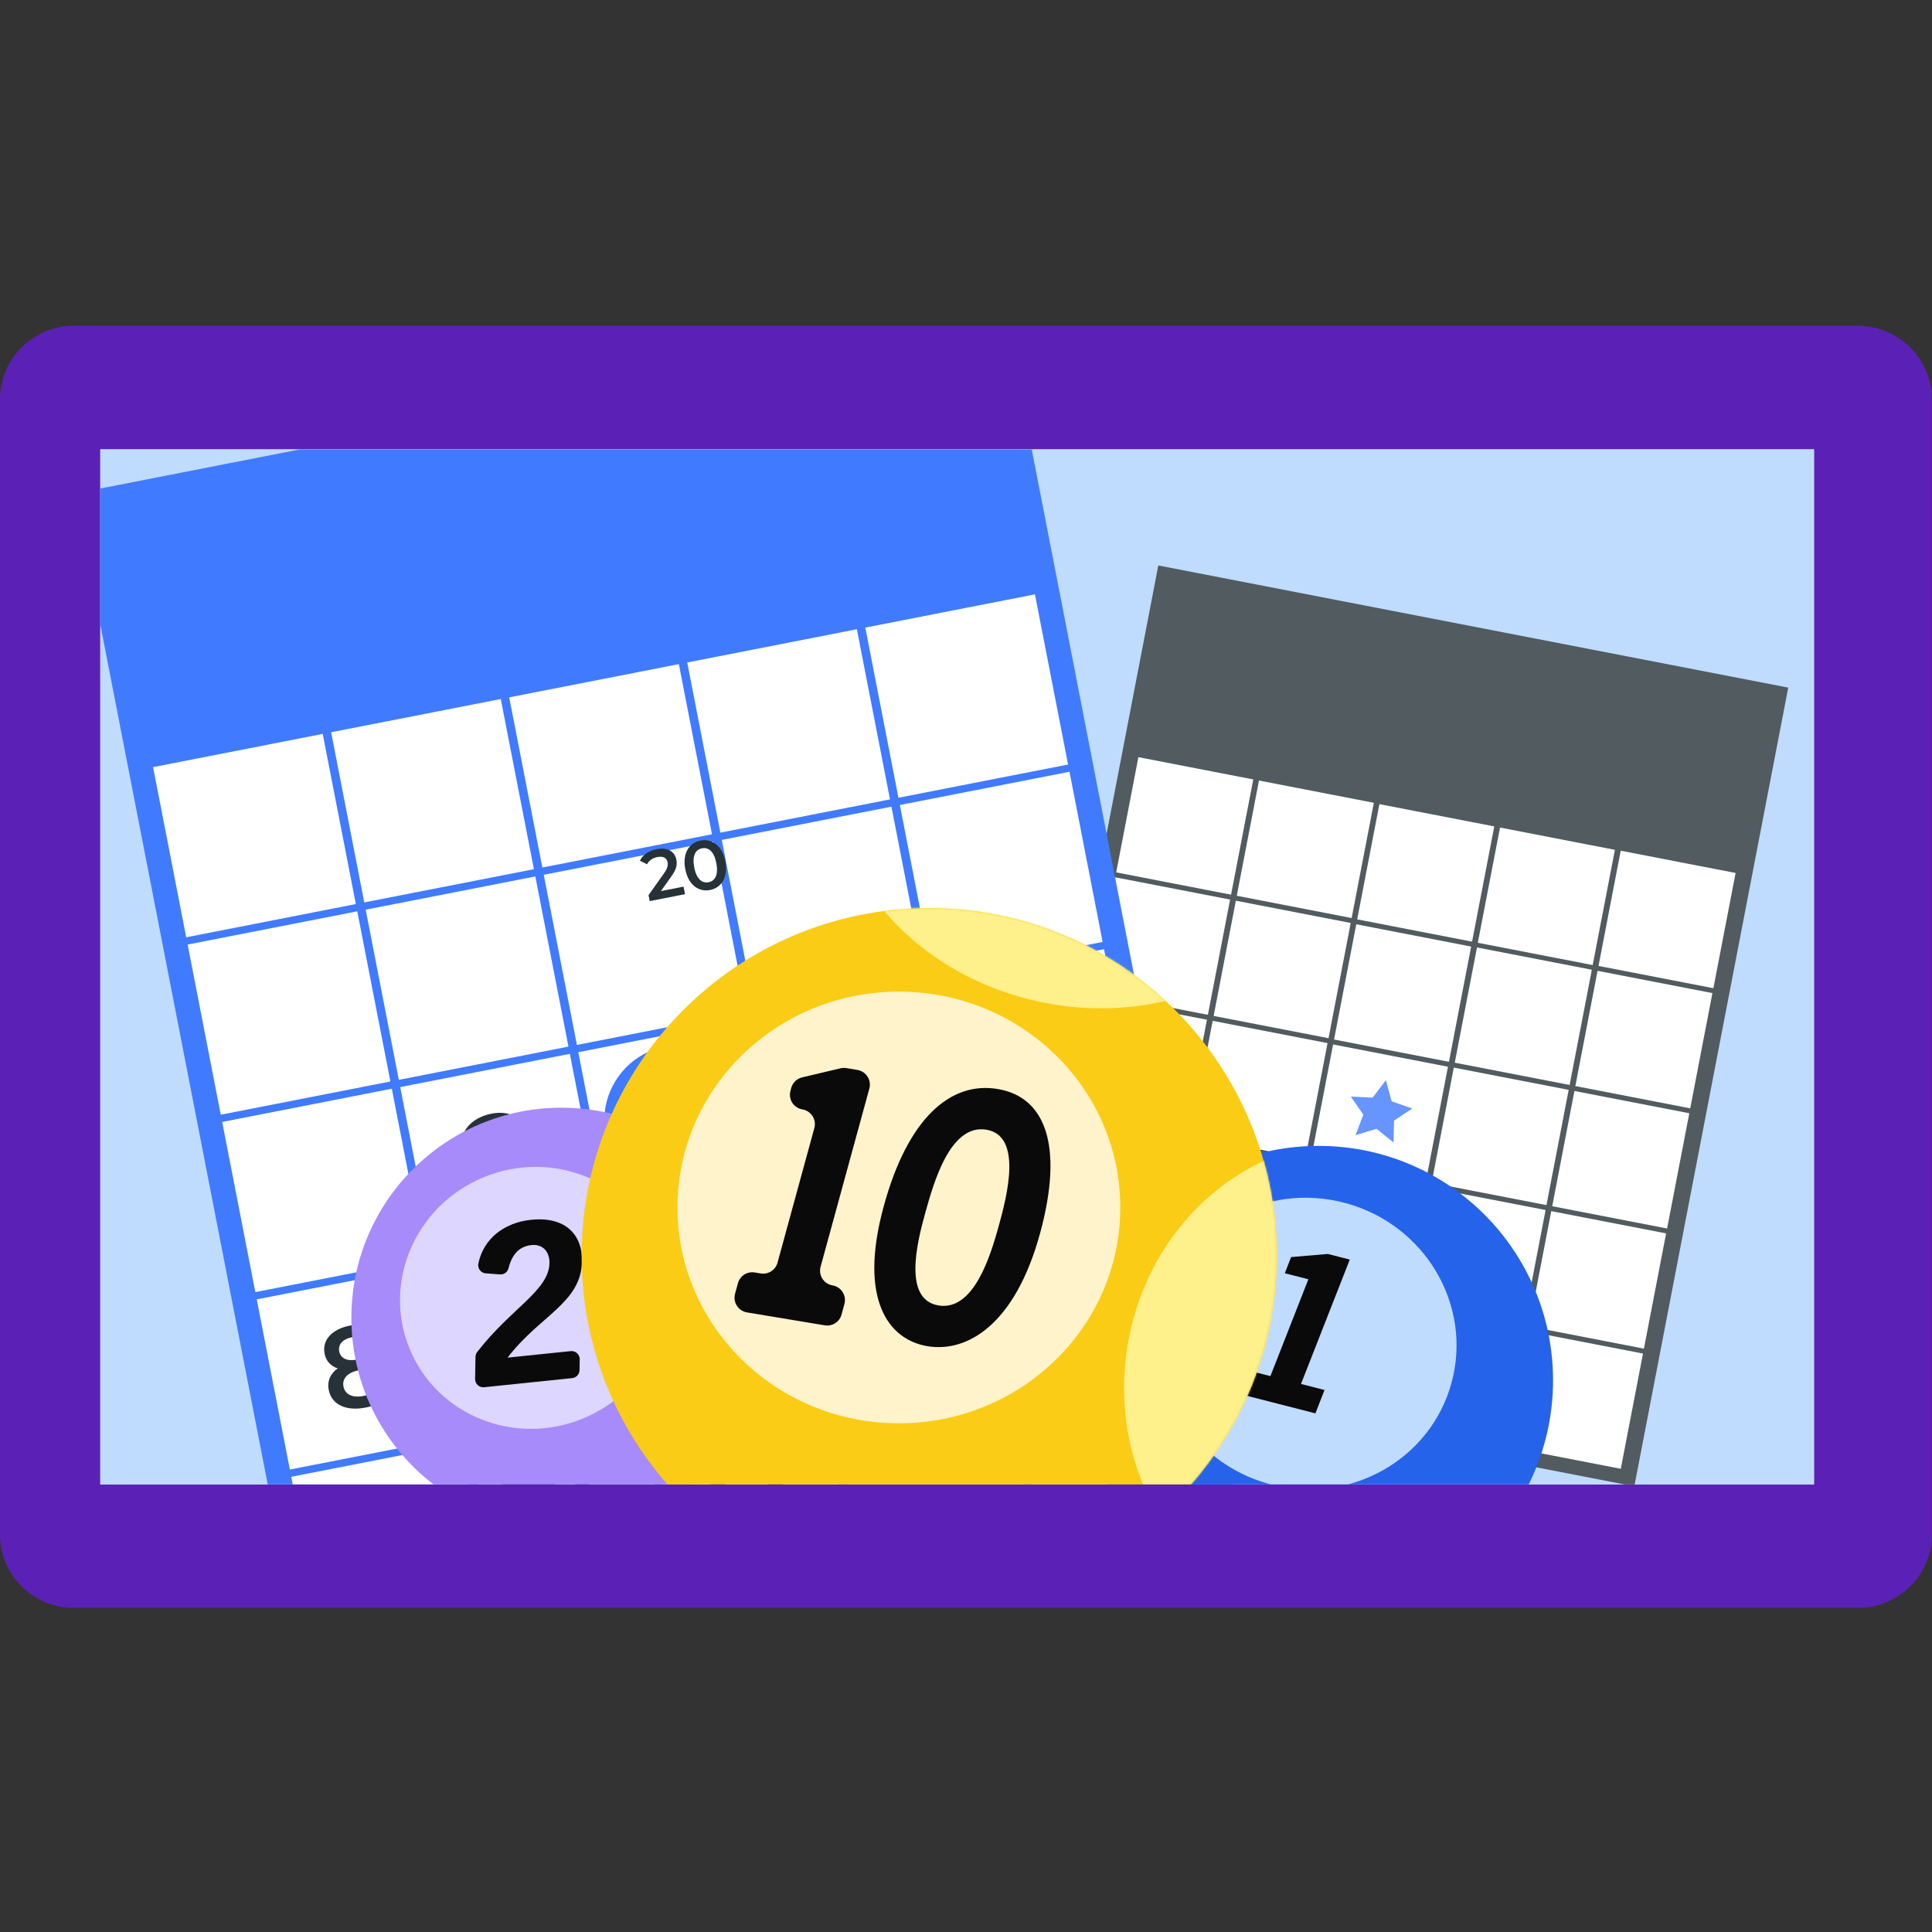 <svg width="1103" height="1103" viewBox="0 0 1103 1103" fill="none" xmlns="http://www.w3.org/2000/svg">
<rect x="0" y="0" width="1103" height="1103" fill="#333333" stroke="none"/>
<path d="M1102.9 876.053C1102.9 899.226 1083.92 918 1060.55 918H42.34C18.942 918 0 899.23 0 876.053L0 227.952C0 204.766 18.946 186 42.34 186L1060.55 186C1083.92 186 1102.9 204.77 1102.9 227.952V876.053Z" fill="#5B21B6"/>
<g clip-path="url(#clip0_5991_1055)">
<path d="M1035.63 256.559H57.273L57.273 847.443H1035.63V256.559Z" fill="white"/>
<path d="M1035.63 256.559H57.273L57.273 847.443H1035.63V256.559Z" fill="#BFDBFE"/>
<g clip-path="url(#clip1_5991_1055)">
<path d="M1020.9 392.587L661.312 322.855L573.443 778.804L933.032 848.536L1020.9 392.587Z" fill="#263238"/>
<path d="M826.661 609.01L761.078 596.285L748.393 662.072L813.976 674.797L826.661 609.01Z" fill="white"/>
<path d="M715.505 444.987L649.922 432.27L637.243 498.057L702.827 510.775L715.505 444.987Z" fill="white"/>
<path d="M784.349 458.331L718.766 445.613L706.087 511.401L771.67 524.118L784.349 458.331Z" fill="white"/>
<path d="M853.099 471.811L787.516 459.086L774.831 524.873L840.414 537.598L853.099 471.811Z" fill="white"/>
<path d="M921.966 485.178L856.383 472.453L843.698 538.24L909.281 550.965L921.966 485.178Z" fill="white"/>
<path d="M990.872 498.39L925.289 485.672L912.611 551.459L978.194 564.177L990.872 498.39Z" fill="white"/>
<path d="M702.278 513.577L636.695 500.859L624.017 566.647L689.6 579.365L702.278 513.577Z" fill="white"/>
<path d="M771.146 526.933L705.562 514.215L692.884 580.002L758.467 592.72L771.146 526.933Z" fill="white"/>
<path d="M839.896 540.408L774.312 527.684L761.627 593.471L827.211 606.195L839.896 540.408Z" fill="white"/>
<path d="M908.802 553.632L843.219 540.914L830.54 606.701L896.123 619.419L908.802 553.632Z" fill="white"/>
<path d="M977.646 566.976L912.062 554.258L899.384 620.045L964.967 632.763L977.646 566.976Z" fill="white"/>
<path d="M689.052 582.175L623.469 569.457L610.79 635.244L676.374 647.962L689.052 582.175Z" fill="white"/>
<path d="M757.911 595.519L692.328 582.801L679.65 648.588L745.233 661.306L757.911 595.519Z" fill="white"/>
<path d="M895.575 622.222L829.992 609.504L817.314 675.291L882.897 688.009L895.575 622.222Z" fill="white"/>
<path d="M964.443 635.577L898.859 622.859L886.181 688.647L951.764 701.365L964.443 635.577Z" fill="white"/>
<path d="M675.864 650.765L610.281 638.047L597.603 703.834L663.186 716.552L675.864 650.765Z" fill="white"/>
<path d="M744.591 664.24L679.008 651.516L666.323 717.303L731.906 730.027L744.591 664.24Z" fill="white"/>
<path d="M813.435 677.596L747.852 664.871L735.166 730.658L800.75 743.383L813.435 677.596Z" fill="white"/>
<path d="M882.396 690.819L816.812 678.102L804.134 743.889L869.717 756.607L882.396 690.819Z" fill="white"/>
<path d="M951.208 704.163L885.625 691.445L872.947 757.233L938.53 769.95L951.208 704.163Z" fill="white"/>
<path d="M662.638 719.362L597.055 706.645L584.376 772.432L649.959 785.15L662.638 719.362Z" fill="white"/>
<path d="M731.364 732.83L665.781 720.105L653.096 785.893L718.679 798.617L731.364 732.83Z" fill="white"/>
<path d="M800.302 746.066L734.719 733.348L722.04 799.135L787.623 811.853L800.302 746.066Z" fill="white"/>
<path d="M869.161 759.409L803.578 746.691L790.9 812.479L856.483 825.197L869.161 759.409Z" fill="white"/>
<path d="M938.005 772.765L872.422 760.047L859.743 825.834L925.327 838.552L938.005 772.765Z" fill="white"/>
<path d="M791.212 616.68L794.513 628.756L806.302 632.875L795.871 639.754L795.606 652.275L785.861 644.45L773.909 648.065L778.318 636.349L771.195 626.064L783.662 626.649L791.212 616.68Z" fill="#407BFF"/>
<path opacity="0.2" d="M1020.9 392.587L661.312 322.855L573.443 778.804L933.032 848.536L1020.9 392.587Z" fill="white"/>
<path d="M573.683 177.72L42.703 281.75L173.793 955.018L704.773 850.988L573.683 177.72Z" fill="#407BFF"/>
<path d="M426.99 581.738L330.148 600.711L349.063 697.853L445.904 678.88L426.99 581.738Z" fill="white"/>
<path d="M423.565 663.804C436.811 644.066 431.598 617.295 411.922 604.008C392.245 590.721 365.557 595.95 352.311 615.688C339.066 635.425 344.279 662.197 363.955 675.484C383.631 688.77 410.32 683.541 423.565 663.804Z" fill="#407BFF"/>
<path d="M184.24 418.992L87.398 437.965L106.313 535.107L203.154 516.134L184.24 418.992Z" fill="white"/>
<path d="M285.896 399.078L189.055 418.051L207.969 515.193L304.81 496.22L285.896 399.078Z" fill="white"/>
<path d="M387.56 379.156L290.719 398.129L309.633 495.271L406.474 476.298L387.56 379.156Z" fill="white"/>
<path d="M489.193 359.242L392.352 378.215L411.266 475.357L508.107 456.384L489.193 359.242Z" fill="white"/>
<path d="M590.857 339.328L494.016 358.301L512.93 455.443L609.771 436.47L590.857 339.328Z" fill="white"/>
<path d="M203.966 520.285L107.125 539.258L126.039 636.4L222.88 617.427L203.966 520.285Z" fill="white"/>
<path d="M305.622 500.371L208.781 519.344L227.696 616.486L324.537 597.513L305.622 500.371Z" fill="white"/>
<path d="M407.286 480.445L310.445 499.418L329.36 596.56L426.201 577.587L407.286 480.445Z" fill="white"/>
<path d="M508.927 460.535L412.086 479.508L431 576.65L527.841 557.677L508.927 460.535Z" fill="white"/>
<path d="M610.583 440.609L513.742 459.582L532.657 556.724L629.498 537.751L610.583 440.609Z" fill="white"/>
<path d="M223.693 621.562L126.852 640.535L145.766 737.678L242.607 718.704L223.693 621.562Z" fill="white"/>
<path d="M325.333 601.652L228.492 620.625L247.407 717.767L344.248 698.794L325.333 601.652Z" fill="white"/>
<path d="M306.093 671.278L307.485 678.424L274.071 684.971L272.971 679.32L287.635 658.642C291.217 653.557 291.476 650.742 290.983 648.209C290.173 644.05 286.856 642.209 281.287 643.296C276.883 644.158 273.483 646.377 271.591 650.118L264.812 646.726C267.384 641.297 273.125 637.272 280.573 635.813C290.416 633.886 297.737 637.646 299.305 645.7C300.164 650.118 299.718 654.388 294.59 661.528L284.731 675.465L306.093 671.278Z" fill="#263238"/>
<path d="M528.63 561.824L431.789 580.797L450.703 677.939L547.544 658.966L528.63 561.824Z" fill="white"/>
<path d="M491.081 627.81C492.84 636.841 486.634 643.99 477.373 645.804C465.003 648.229 456.195 641.657 453.349 627.044C450.315 611.451 457.71 601.101 470.859 598.524C475.392 597.638 479.92 597.758 483.345 599.114L481.475 606.091C478.697 604.947 475.605 604.947 472.429 605.568C463.882 607.246 459.543 613.623 461.554 623.954L461.566 624.016C463.67 620.299 467.702 617.89 472.756 616.898C481.694 615.152 489.424 619.305 491.081 627.81ZM482.997 629.8C482.073 625.06 477.927 622.768 472.426 623.846C466.984 624.912 463.876 628.959 464.748 633.439C465.583 637.731 469.608 640.449 475.629 639.269C480.875 638.243 483.921 634.542 482.997 629.8Z" fill="#263238"/>
<path d="M527.79 621.101C529.28 628.769 524.811 636.524 512.636 638.909C506.224 640.163 499.436 639.471 494.582 636.984L496.928 629.711C500.698 631.806 505.962 632.597 511.078 631.593C517.102 630.409 520.145 627.048 519.323 622.825C518.525 618.734 515.026 616.652 508.164 617.996L504.018 618.811L502.894 613.031L510.797 598.735L490.205 602.77L488.828 595.689L519.717 589.637L520.817 595.291L512.362 610.565C521.125 609.997 526.462 614.276 527.79 621.101Z" fill="#263238"/>
<path d="M630.286 541.914L533.445 560.887L552.36 658.029L649.201 639.056L630.286 541.914Z" fill="white"/>
<path d="M390.243 506.191L391.083 510.505L370.92 514.455L370.257 511.045L379.106 498.569C381.266 495.502 381.422 493.802 381.124 492.274C380.636 489.765 378.634 488.654 375.274 489.31C372.619 489.83 370.567 491.168 369.426 493.428L365.336 491.379C366.888 488.104 370.35 485.677 374.843 484.797C380.782 483.632 385.2 485.9 386.145 490.76C386.664 493.426 386.395 496.002 383.3 500.31L377.352 508.719L390.243 506.191Z" fill="#263238"/>
<path d="M391.231 496.232C389.476 487.215 393.409 481.155 399.894 479.884C406.421 478.605 412.334 482.736 414.09 491.753C415.844 500.766 411.914 506.828 405.389 508.105C398.904 509.378 392.987 505.245 391.231 496.232ZM408.972 492.757C407.682 486.132 404.508 483.58 400.756 484.317C397.045 485.044 395.063 488.606 396.35 495.229C397.64 501.852 400.814 504.404 404.527 503.677C408.277 502.943 410.262 499.379 408.972 492.757Z" fill="#263238"/>
<path d="M243.419 722.855L146.578 741.828L165.492 838.971L262.334 819.997L243.419 722.855Z" fill="white"/>
<path d="M224.704 786.236C226.349 794.682 220.057 801.378 208.787 803.587C197.517 805.792 189.306 801.94 187.665 793.493C186.691 788.491 188.558 784.283 192.802 781.221C188.783 779.918 186.143 777.063 185.309 772.778C183.79 764.983 189.642 758.779 199.68 756.811C209.782 754.831 217.596 758.359 219.114 766.154C219.949 770.442 218.51 774.094 215.212 776.831C220.355 778.051 223.731 781.237 224.704 786.236ZM193.674 771.545C194.434 775.444 198.152 777.276 203.462 776.235C208.836 775.181 211.661 772.064 210.9 768.171C210.102 764.078 206.151 762.425 200.967 763.438C195.79 764.454 192.879 767.454 193.674 771.545ZM216.173 787.641C215.301 783.159 210.869 781.129 204.654 782.343C198.435 783.56 195.226 787.088 196.098 791.571C196.997 796.184 201.281 798.177 207.5 796.96C213.715 795.742 217.069 792.251 216.173 787.641Z" fill="#263238"/>
<path d="M345.06 702.945L248.219 721.918L267.133 819.06L363.974 800.087L345.06 702.945Z" fill="white"/>
<path d="M304.227 769.706C305.783 777.696 301.311 785.45 289.136 787.835C282.726 789.09 275.867 788.407 271.081 785.911L273.366 778.65C277.198 780.733 282.461 781.523 287.577 780.516C293.599 779.336 296.642 775.975 295.807 771.69C294.96 767.339 291.643 765.155 282.255 766.993L271.312 769.134L268.82 743.93L295.44 738.715L296.817 745.796L277.324 749.612L278.402 760.326L282.739 759.48C296.146 756.857 302.66 761.652 304.227 769.706Z" fill="#263238"/>
<path d="M342.164 752.358C345.197 767.951 337.802 778.301 324.654 780.878C320.12 781.764 315.593 781.641 312.171 780.287L314.038 773.314C316.813 774.454 319.905 774.454 323.08 773.833C331.627 772.159 335.967 765.782 333.956 755.451L333.943 755.386C331.843 759.099 327.808 761.512 322.757 762.501C313.819 764.253 306.088 760.103 304.431 751.592C302.672 742.564 308.876 735.412 318.137 733.598C330.509 731.173 339.318 737.741 342.164 752.358ZM330.768 745.96C329.933 741.674 325.905 738.956 319.883 740.136C314.638 741.162 311.595 744.86 312.516 749.602C313.44 754.345 317.583 756.634 323.09 755.559C328.526 754.49 331.639 750.443 330.768 745.96Z" fill="#263238"/>
<path d="M446.716 683.031L349.875 702.004L368.789 799.146L465.63 780.173L446.716 683.031Z" fill="white"/>
<path d="M407.833 716.695L408.933 722.346L399.071 765.618L390.068 767.382L399.637 725.72L381.829 729.208L383.332 736.938L375.497 738.473L372.602 723.597L407.833 716.695Z" fill="#263238"/>
<path d="M429.343 712.477L438.198 757.951L429.78 759.598L422.305 721.208L412.721 723.083L411.344 716.002L429.343 712.477Z" fill="#263238"/>
<path d="M548.38 663.105L451.539 682.078L470.453 779.22L567.295 760.247L548.38 663.105Z" fill="white"/>
<path d="M509.071 729.576C510.627 737.568 506.151 745.323 493.976 747.708C487.567 748.962 480.711 748.283 475.922 745.783L478.207 738.523C482.042 740.605 487.305 741.396 492.421 740.392C498.442 739.212 501.485 735.85 500.651 731.565C499.804 727.212 496.487 725.028 487.099 726.869L476.153 729.013L473.664 703.809L500.281 698.594L501.658 705.678L482.165 709.494L483.243 720.208L487.582 719.358C500.986 716.729 507.5 721.521 509.071 729.576Z" fill="#263238"/>
<path d="M546.592 722.225C548.147 730.217 543.672 737.972 531.5 740.354C525.09 741.608 518.231 740.929 513.442 738.429L515.727 731.169C519.562 733.251 524.826 734.042 529.941 733.038C535.963 731.855 539.006 728.493 538.171 724.208C537.324 719.855 534.007 717.671 524.619 719.509L513.676 721.653L511.188 696.446L537.804 691.23L539.181 698.312L519.688 702.14L520.766 712.851L525.106 712.005C538.51 709.375 545.024 714.17 546.592 722.225Z" fill="#263238"/>
<path d="M650.021 643.195L553.18 662.168L572.094 759.31L668.935 740.337L650.021 643.195Z" fill="white"/>
<path d="M612.64 676.57L621.495 722.045L613.077 723.692L605.602 685.301L596.017 687.177L594.641 680.095L612.64 676.57Z" fill="#263238"/>
<path d="M263.122 824.148L166.281 843.121L185.196 940.263L282.037 921.29L263.122 824.148Z" fill="white"/>
<path d="M364.786 804.234L267.945 823.207L286.86 920.349L383.701 901.376L364.786 804.234Z" fill="white"/>
<path d="M325.024 871.119C326.515 878.788 322.043 886.539 309.867 888.924C303.458 890.182 296.667 889.487 291.813 887L294.163 879.727C297.933 881.821 303.196 882.612 308.312 881.608C314.336 880.428 317.38 877.064 316.557 872.843C315.759 868.75 312.261 866.67 305.398 868.014L301.253 868.827L300.126 863.046L308.032 848.751L287.439 852.786L286.062 845.705L316.951 839.652L318.051 845.306L309.596 860.581C318.356 860.015 323.693 864.298 325.024 871.119Z" fill="#263238"/>
<path d="M362.787 863.379C364.342 871.371 359.867 879.126 347.695 881.511C341.286 882.766 334.427 882.086 329.637 879.586L331.923 872.326C335.754 874.408 341.021 875.196 346.137 874.192C352.158 873.012 355.201 869.65 354.366 865.365C353.519 861.012 350.202 858.831 340.814 860.666L329.871 862.81L327.383 837.606L354 832.391L355.377 839.472L335.883 843.29L336.961 854.005L341.301 853.155C354.705 850.529 361.219 855.321 362.787 863.379Z" fill="#263238"/>
<path d="M466.427 784.312L369.586 803.285L388.5 900.428L485.341 881.454L466.427 784.312Z" fill="white"/>
<path d="M409.359 821.535L418.214 867.01L409.793 868.657L402.318 830.266L392.736 832.142L391.359 825.06L409.359 821.535Z" fill="#263238"/>
<path d="M452.564 813.078L453.661 818.729L443.802 862.001L434.799 863.762L444.369 822.103L426.56 825.591L428.063 833.321L420.228 834.856L417.336 819.98L452.564 813.078Z" fill="#263238"/>
<path d="M568.083 764.398L471.242 783.371L490.157 880.513L586.998 861.54L568.083 764.398Z" fill="white"/>
<path d="M669.747 744.484L572.906 763.457L591.821 860.599L688.662 841.626L669.747 744.484Z" fill="white"/>
<path d="M647.906 797.599C650.943 813.192 643.545 823.545 630.399 826.119C625.866 827.005 621.338 826.882 617.913 825.529L619.78 818.555C622.558 819.696 625.65 819.696 628.823 819.075C637.372 817.4 641.709 811.02 639.698 800.692L639.685 800.627C637.585 804.34 633.55 806.75 628.499 807.742C619.564 809.491 611.83 805.345 610.173 796.833C608.415 787.805 614.618 780.653 623.879 778.839C636.251 776.417 645.06 782.986 647.906 797.599ZM636.507 791.201C635.672 786.916 631.647 784.194 625.622 785.377C620.377 786.403 617.334 790.101 618.255 794.843C619.179 799.586 623.322 801.875 628.829 800.797C634.271 799.734 637.379 795.684 636.507 791.201Z" fill="#263238"/>
<path d="M382.608 612.004L393.785 626.713L412.203 625.814L401.713 641.027L408.254 658.319L390.591 653.008L376.217 664.594L375.795 646.103L360.367 635.973L377.769 629.852L382.608 612.004Z" fill="white"/>
<path d="M752.837 921.829C826.74 921.829 886.65 861.919 886.65 788.016C886.65 714.113 826.74 654.203 752.837 654.203C678.934 654.203 619.023 714.113 619.023 788.016C619.023 861.919 678.934 921.829 752.837 921.829Z" fill="#2563EB"/>
<path d="M828.731 789.32C840.719 745.019 813.597 699.137 768.154 686.841C722.71 674.544 676.153 700.489 664.166 744.79C652.179 789.091 679.3 834.972 724.744 847.269C770.187 859.565 816.744 833.621 828.731 789.32Z" fill="#BFDBFE"/>
<path d="M661.403 716.563C682.749 670.079 665.375 616.472 622.596 596.827C579.817 577.181 527.833 598.938 506.487 645.421C485.141 691.904 502.515 745.512 545.294 765.157C588.073 784.802 640.057 763.046 661.403 716.563Z" fill="#7D97F4"/>
<path d="M742.754 790.118L756.189 793.558L750.983 806.898L706.648 795.546L711.855 782.205L725.289 785.645L746.963 730.354L733.528 726.914L737.085 717.685L758.061 715.898L770.6 719.109L742.754 790.118Z" fill="#0A0A0A"/>
<path d="M320.537 872.269C386.775 872.269 440.472 818.572 440.472 752.334C440.472 686.095 386.775 632.398 320.537 632.398C254.298 632.398 200.602 686.095 200.602 752.334C200.602 818.572 254.298 872.269 320.537 872.269Z" fill="#A78BFA"/>
<mask id="mask0_5991_1055" style="mask-type:luminance" maskUnits="userSpaceOnUse" x="207" y="665" width="241" height="241">
<path d="M354.857 902.485C419.394 887.555 459.607 823.135 444.677 758.599C429.747 694.063 365.327 653.849 300.791 668.779C236.254 683.709 196.041 748.129 210.971 812.666C225.901 877.202 290.321 917.415 354.857 902.485Z" fill="white"/>
</mask>
<g mask="url(#mask0_5991_1055)">
<path d="M488.751 818.095C529.861 808.584 554.809 764.662 544.475 719.992C534.141 675.322 492.437 646.82 451.327 656.33C410.217 665.841 385.268 709.763 395.602 754.433C405.937 799.103 447.64 827.605 488.751 818.095Z" fill="#DDD6FE"/>
</g>
<path d="M333.056 809.748C372.023 793.566 390.824 749.654 375.049 711.667C359.274 673.68 314.897 656.003 275.931 672.185C236.964 688.367 218.163 732.279 233.938 770.266C249.713 808.253 294.089 825.93 333.056 809.748Z" fill="#DDD6FE"/>
<path d="M326.674 786.785L276.386 791.985C273.602 792.273 271.194 790.062 271.243 787.265L271.465 774.646C271.482 773.645 271.818 772.67 272.43 771.878C291.73 746.909 313.355 736.801 313.703 721.158C313.867 714.796 309.979 710.147 303.469 710.82C295.495 711.644 291.991 717.4 290.268 724.153C289.715 726.321 287.647 727.752 285.416 727.583L277.313 726.969C274.484 726.755 272.532 724.09 273.109 721.312C276.116 706.831 288.265 697.941 303.154 696.402C323.613 694.286 332.547 705.699 332.27 720.061C331.804 743.958 307.99 751.121 289.79 775.091L325.823 771.365C328.606 771.077 331.014 773.288 330.965 776.085L330.857 782.228C330.815 784.586 329.02 786.543 326.674 786.785Z" fill="#0A0A0A"/>
<path d="M530.476 915.327C640.07 915.327 728.913 826.484 728.913 716.89C728.913 607.296 640.07 518.453 530.476 518.453C420.882 518.453 332.039 607.296 332.039 716.89C332.039 826.484 420.882 915.327 530.476 915.327Z" fill="#FACC15"/>
<path opacity="0.77" d="M513.18 812.586C582.992 812.586 639.586 757.415 639.586 689.357C639.586 621.3 582.992 566.129 513.18 566.129C443.367 566.129 386.773 621.3 386.773 689.357C386.773 757.415 443.367 812.586 513.18 812.586Z" fill="white"/>
<mask id="mask1_5991_1055" style="mask-type:luminance" maskUnits="userSpaceOnUse" x="332" y="518" width="397" height="398">
<path d="M670.795 857.206C748.289 779.712 748.289 654.07 670.795 576.576C593.301 499.083 467.66 499.083 390.166 576.576C312.672 654.07 312.673 779.712 390.166 857.205C467.66 934.699 593.302 934.699 670.795 857.206Z" fill="white"/>
</mask>
<g mask="url(#mask1_5991_1055)">
<path d="M893.153 809.595C880.596 884.406 814.602 935.683 745.753 924.126C676.904 912.569 631.271 842.555 643.829 767.743C656.386 692.933 722.38 641.655 791.229 653.212C860.078 664.769 905.711 734.784 893.153 809.595Z" fill="#FEF08A"/>
</g>
<mask id="mask2_5991_1055" style="mask-type:luminance" maskUnits="userSpaceOnUse" x="332" y="518" width="397" height="398">
<path d="M670.795 857.206C748.289 779.712 748.289 654.07 670.795 576.576C593.301 499.083 467.66 499.083 390.166 576.576C312.672 654.07 312.673 779.712 390.166 857.205C467.66 934.699 593.302 934.699 670.795 857.206Z" fill="white"/>
</mask>
<g mask="url(#mask2_5991_1055)">
<path d="M760.623 481.904C746.267 548.43 671.273 588.687 593.119 571.822C514.965 554.956 463.248 487.354 477.604 420.828C491.96 354.303 566.954 314.045 645.108 330.911C723.261 347.776 774.979 415.378 760.623 481.904Z" fill="#FEF08A"/>
</g>
<path d="M475.286 733.843C480.249 734.668 483.413 739.601 482.092 744.456L480.449 750.495C479.304 754.704 475.159 757.362 470.856 756.647L426.451 749.266C421.487 748.441 418.324 743.508 419.645 738.652L421.288 732.613C422.433 728.405 426.578 725.746 430.881 726.462L434.3 727.03C438.599 727.744 442.741 725.092 443.89 720.888L464.918 644.003C466.246 639.145 463.082 634.204 458.114 633.378L458.08 633.373C453.128 632.55 449.965 627.636 451.266 622.788L451.703 621.159C452.512 618.143 454.911 615.813 457.949 615.092L479.814 609.905C480.914 609.644 482.055 609.606 483.169 609.791L489.518 610.846C494.486 611.672 497.65 616.614 496.321 621.471L468.483 723.217C467.154 728.075 470.317 733.017 475.286 733.843Z" fill="#0A0A0A"/>
<path d="M593.858 703.844C579.559 756.397 552.115 772.314 529.531 768.56C506.947 764.806 490.15 741.535 504.449 688.982C518.005 638.986 542.293 617.186 569.519 621.711C596.744 626.236 607.414 653.848 593.858 703.844ZM528.116 692.917C523.35 710.115 515.674 741.949 535.784 745.292C555.893 748.635 565.425 717.109 570.191 699.91C574.988 682.526 583.84 648.398 563.112 644.953C542.384 641.507 532.914 675.532 528.116 692.917Z" fill="#0A0A0A"/>
</g>
</g>
<defs>
<clipPath id="clip0_5991_1055">
<rect width="978.353" height="590.884" fill="white" transform="translate(57.273 256.559)"/>
</clipPath>
<clipPath id="clip1_5991_1055">
<rect width="977.853" height="777.31" fill="white" transform="translate(43.055 177.715)"/>
</clipPath>
</defs>
</svg>
